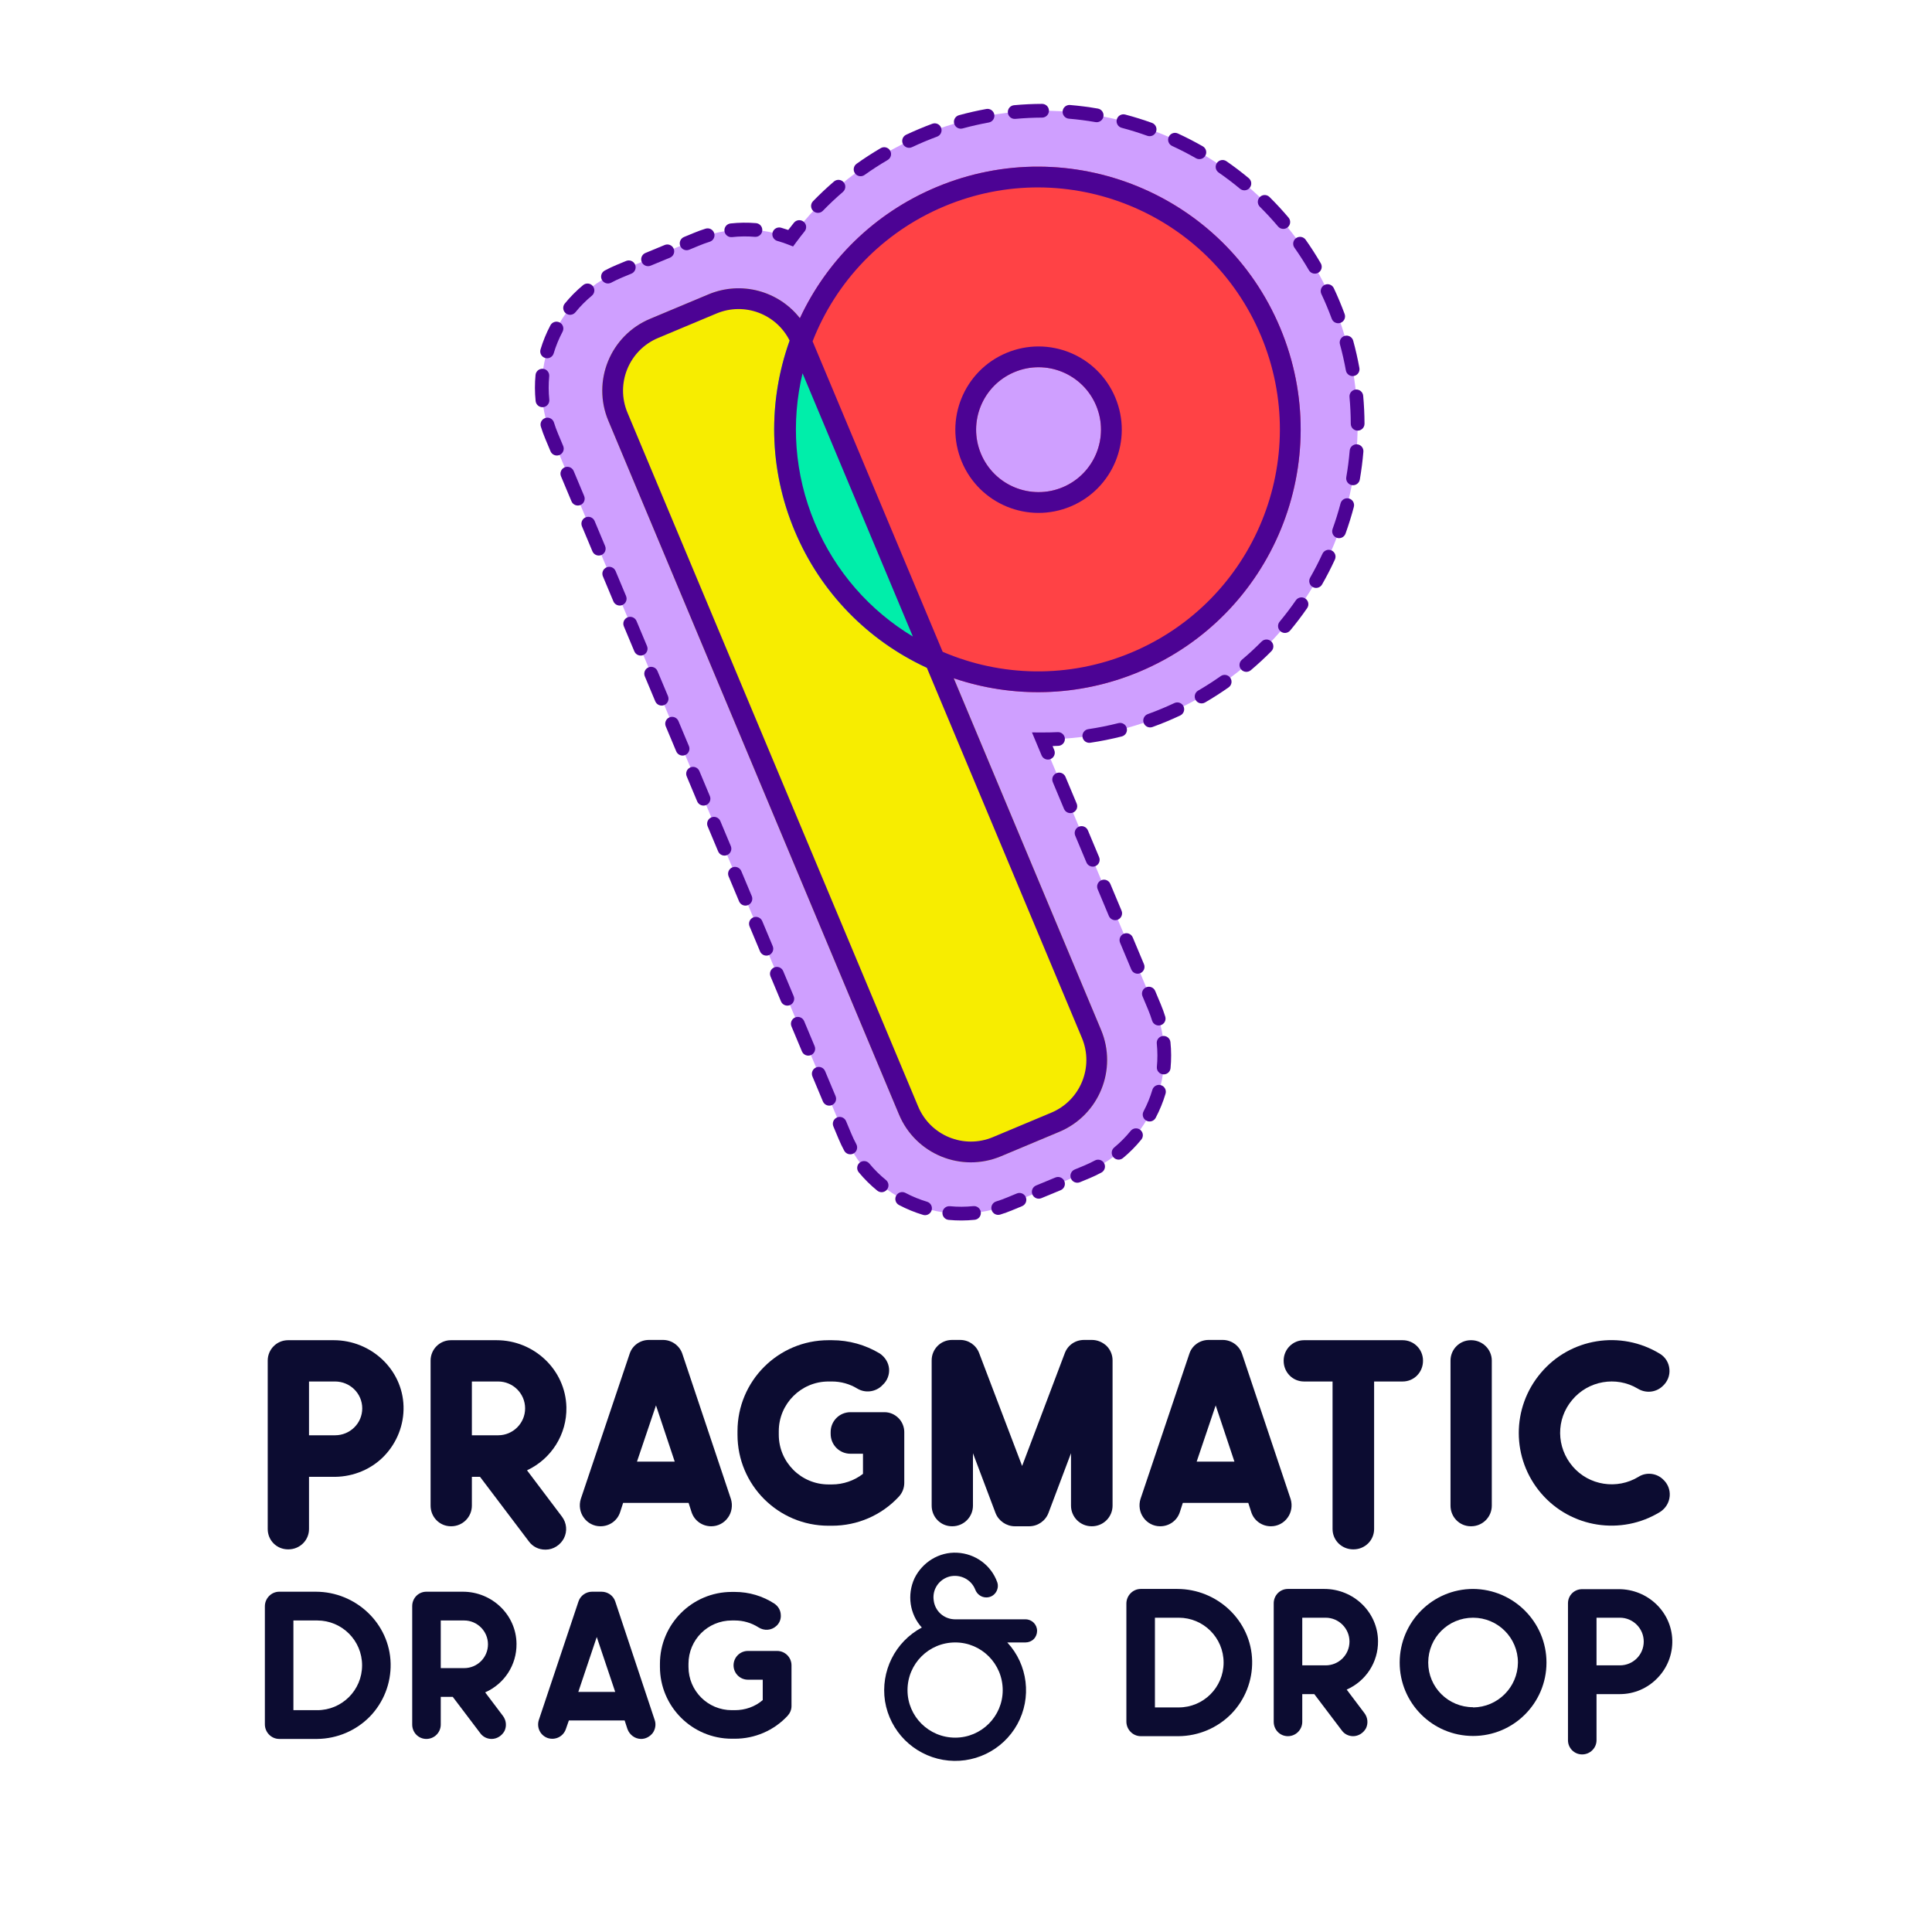 <svg width="372" height="372" viewBox="0 0 372 372" fill="none" xmlns="http://www.w3.org/2000/svg">
<path d="M224.271 137.641C255.09 124.729 269.606 89.279 256.694 58.461C243.782 27.642 208.332 13.126 177.514 26.038C167.075 30.411 158.507 37.37 152.241 45.859C146.586 43.655 140.102 43.557 134.061 46.088L119.211 52.236C106.855 57.412 101.035 71.625 106.212 83.981L162.691 218.788C167.868 231.144 182.08 236.964 194.436 231.787L209.287 225.639C221.642 220.463 227.462 206.25 222.285 193.895L200.693 142.356C208.558 142.385 216.56 140.872 224.271 137.641Z" fill="#CF9FFF"/>
<path d="M117.133 81.012C113.932 73.373 117.531 64.585 125.17 61.385L136.414 56.674C144.053 53.473 152.84 57.072 156.041 64.711L212.01 198.3C215.21 205.94 211.612 214.727 203.973 217.927L192.729 222.638C185.09 225.839 176.302 222.24 173.102 214.601L117.133 81.012Z" fill="#F7ED00"/>
<path fill-rule="evenodd" clip-rule="evenodd" d="M219.391 129.334C245.156 118.539 257.292 88.901 246.498 63.136C235.703 37.37 206.065 25.234 180.299 36.029C154.534 46.824 142.397 76.462 153.192 102.227C163.987 127.993 193.625 140.129 219.391 129.334ZM204.616 93.821C210.739 91.255 213.624 84.211 211.058 78.088C208.493 71.964 201.449 69.08 195.326 71.646C189.202 74.211 186.318 81.255 188.883 87.378C191.449 93.502 198.493 96.386 204.616 93.821Z" fill="#FF4245"/>
<path d="M183.457 130.566L155.853 64.68C155.323 63.415 154.64 62.261 153.835 61.23C148.009 73.704 147.267 88.496 153.006 102.194C158.844 116.127 170.191 126.075 183.457 130.566Z" fill="#00EEAA"/>
<path d="M200.654 22.645C201.384 22.642 201.974 22.048 201.972 21.318C201.969 20.587 201.375 19.997 200.644 20C198.853 20.006 197.055 20.091 195.255 20.257C194.528 20.323 193.992 20.967 194.059 21.695C194.126 22.422 194.77 22.958 195.497 22.891C197.219 22.733 198.94 22.651 200.654 22.645Z" fill="#4C0394"/>
<path d="M206.035 20.217C205.307 20.156 204.667 20.696 204.606 21.424C204.545 22.152 205.085 22.791 205.813 22.853C207.532 22.998 209.241 23.218 210.934 23.511C211.653 23.635 212.338 23.153 212.462 22.433C212.587 21.713 212.105 21.029 211.385 20.904C209.617 20.598 207.832 20.368 206.035 20.217Z" fill="#4C0394"/>
<path d="M190.383 23.588C191.102 23.458 191.579 22.769 191.449 22.051C191.318 21.332 190.63 20.855 189.911 20.985C188.154 21.304 186.399 21.702 184.652 22.18C183.947 22.373 183.532 23.1 183.725 23.805C183.918 24.509 184.645 24.924 185.35 24.731C187.022 24.274 188.701 23.893 190.383 23.588Z" fill="#4C0394"/>
<path d="M216.654 22.055C215.948 21.868 215.224 22.289 215.037 22.995C214.851 23.702 215.272 24.425 215.978 24.612C217.644 25.052 219.289 25.565 220.908 26.147C221.596 26.395 222.353 26.038 222.6 25.351C222.848 24.663 222.491 23.906 221.804 23.658C220.112 23.05 218.394 22.515 216.654 22.055Z" fill="#4C0394"/>
<path d="M180.431 26.309C181.117 26.056 181.467 25.296 181.214 24.611C180.961 23.925 180.2 23.575 179.515 23.828C178.675 24.139 177.838 24.468 177.004 24.818C176.149 25.176 175.306 25.551 174.475 25.943C173.815 26.255 173.532 27.043 173.843 27.703C174.155 28.364 174.943 28.647 175.604 28.335C176.399 27.96 177.207 27.601 178.026 27.257C178.825 26.923 179.627 26.607 180.431 26.309Z" fill="#4C0394"/>
<path d="M226.795 25.702C226.131 25.396 225.346 25.686 225.04 26.349C224.734 27.013 225.024 27.798 225.687 28.104C227.25 28.825 228.782 29.613 230.278 30.468C230.913 30.83 231.72 30.609 232.083 29.975C232.445 29.341 232.224 28.533 231.59 28.171C230.027 27.278 228.427 26.455 226.795 25.702Z" fill="#4C0394"/>
<path d="M170.917 30.807C171.547 30.437 171.759 29.627 171.389 28.997C171.02 28.367 170.21 28.155 169.58 28.524C167.975 29.464 166.426 30.468 164.934 31.533C164.339 31.957 164.201 32.783 164.625 33.378C165.049 33.972 165.875 34.111 166.47 33.686C167.898 32.667 169.381 31.706 170.917 30.807Z" fill="#4C0394"/>
<path d="M236.153 31.046C235.552 30.63 234.728 30.78 234.312 31.38C233.896 31.981 234.046 32.805 234.646 33.221C236.059 34.199 237.431 35.24 238.758 36.343C239.32 36.81 240.154 36.733 240.62 36.171C241.087 35.609 241.01 34.775 240.448 34.309C239.061 33.156 237.628 32.068 236.153 31.046Z" fill="#4C0394"/>
<path d="M162.301 36.955C162.855 36.478 162.918 35.644 162.442 35.09C161.966 34.536 161.131 34.472 160.577 34.949C159.17 36.157 157.826 37.424 156.545 38.742C156.036 39.267 156.049 40.104 156.573 40.613C157.097 41.121 157.934 41.109 158.443 40.585C159.668 39.323 160.955 38.111 162.301 36.955Z" fill="#4C0394"/>
<path d="M244.443 37.935C243.924 37.421 243.087 37.424 242.573 37.943C242.058 38.462 242.062 39.299 242.581 39.813C243.799 41.02 244.968 42.285 246.084 43.605C246.556 44.163 247.391 44.233 247.948 43.761C248.506 43.29 248.576 42.455 248.104 41.898C246.937 40.517 245.715 39.196 244.443 37.935Z" fill="#4C0394"/>
<path d="M154.927 44.548C155.387 43.981 155.3 43.148 154.732 42.688C154.164 42.228 153.331 42.316 152.872 42.884C152.499 43.344 152.134 43.809 151.775 44.279C151.319 44.121 150.859 43.977 150.395 43.845C149.692 43.646 148.961 44.054 148.762 44.757C148.563 45.46 148.971 46.191 149.674 46.39C150.381 46.59 151.078 46.825 151.762 47.091L152.705 47.459L153.307 46.644C153.83 45.934 154.371 45.236 154.927 44.548Z" fill="#4C0394"/>
<path d="M145.569 42.965C143.949 42.828 142.306 42.846 140.662 43.026C139.935 43.105 139.411 43.758 139.491 44.484C139.57 45.21 140.223 45.734 140.949 45.655C142.422 45.494 143.894 45.478 145.346 45.601C146.074 45.662 146.714 45.122 146.775 44.394C146.837 43.666 146.297 43.027 145.569 42.965Z" fill="#4C0394"/>
<path d="M136.644 46.553C137.342 46.336 137.731 45.594 137.514 44.897C137.297 44.2 136.555 43.81 135.858 44.028C135.084 44.268 134.316 44.548 133.554 44.867L133.551 44.868L131.7 45.634C131.025 45.914 130.705 46.687 130.984 47.362C131.264 48.037 132.037 48.358 132.712 48.078L134.568 47.31L134.574 47.308C135.259 47.02 135.95 46.769 136.644 46.553Z" fill="#4C0394"/>
<path d="M251.402 46.165C250.981 45.568 250.156 45.425 249.559 45.846C248.962 46.267 248.819 47.092 249.24 47.689C250.225 49.086 251.155 50.535 252.027 52.034C252.394 52.666 253.203 52.88 253.835 52.513C254.466 52.146 254.681 51.337 254.314 50.705C253.404 49.139 252.432 47.625 251.402 46.165Z" fill="#4C0394"/>
<path d="M128.999 49.615C129.674 49.336 129.995 48.562 129.716 47.887C129.436 47.212 128.663 46.892 127.988 47.171L124.275 48.708C123.6 48.987 123.28 49.761 123.559 50.436C123.838 51.111 124.612 51.431 125.287 51.152L128.999 49.615Z" fill="#4C0394"/>
<path d="M121.574 52.689C122.249 52.41 122.57 51.636 122.29 50.961C122.011 50.286 121.237 49.966 120.562 50.245L118.706 51.014L118.701 51.016C117.921 51.342 117.166 51.703 116.436 52.096C115.793 52.442 115.552 53.244 115.898 53.888C116.244 54.531 117.046 54.772 117.69 54.425C118.343 54.074 119.02 53.75 119.72 53.457L119.723 53.455L121.574 52.689Z" fill="#4C0394"/>
<path d="M113.96 56.934C114.523 56.469 114.602 55.635 114.136 55.072C113.671 54.509 112.837 54.43 112.274 54.896C110.971 55.973 109.791 57.169 108.743 58.458C108.282 59.025 108.368 59.858 108.935 60.319C109.502 60.779 110.335 60.693 110.796 60.126C111.735 58.97 112.792 57.9 113.96 56.934Z" fill="#4C0394"/>
<path d="M256.819 55.483C256.508 54.822 255.72 54.538 255.059 54.849C254.398 55.16 254.115 55.948 254.425 56.609C254.791 57.385 255.141 58.172 255.475 58.971C255.81 59.77 256.126 60.572 256.423 61.377C256.676 62.062 257.437 62.412 258.122 62.159C258.807 61.906 259.158 61.146 258.904 60.46C258.594 59.62 258.264 58.783 257.915 57.949C257.566 57.115 257.2 56.293 256.819 55.483Z" fill="#4C0394"/>
<path d="M108.316 63.877C108.657 63.232 108.41 62.431 107.764 62.09C107.119 61.749 106.319 61.995 105.977 62.641C105.194 64.122 104.558 65.676 104.077 67.281C103.868 67.981 104.265 68.718 104.965 68.927C105.664 69.137 106.402 68.74 106.611 68.04C107.042 66.6 107.613 65.206 108.316 63.877Z" fill="#4C0394"/>
<path d="M260.553 65.597C260.36 64.893 259.633 64.478 258.928 64.67C258.224 64.863 257.809 65.591 258.001 66.295C258.459 67.967 258.839 69.647 259.145 71.329C259.275 72.048 259.963 72.525 260.682 72.394C261.401 72.264 261.878 71.575 261.747 70.857C261.428 69.099 261.031 67.344 260.553 65.597Z" fill="#4C0394"/>
<path d="M105.748 72.453C105.817 71.726 105.284 71.08 104.557 71.011C103.83 70.942 103.184 71.475 103.115 72.202C102.957 73.856 102.96 75.536 103.133 77.218C103.208 77.945 103.858 78.473 104.584 78.398C105.311 78.323 105.839 77.674 105.765 76.947C105.61 75.441 105.607 73.936 105.748 72.453Z" fill="#4C0394"/>
<path d="M262.476 76.201C262.409 75.473 261.765 74.938 261.038 75.004C260.311 75.071 259.775 75.715 259.842 76.442C260 78.164 260.081 79.885 260.088 81.599C260.09 82.33 260.685 82.92 261.415 82.917C262.145 82.914 262.735 82.32 262.733 81.59C262.726 79.798 262.641 78 262.476 76.201Z" fill="#4C0394"/>
<path d="M106.664 81.352C106.448 80.654 105.707 80.263 105.01 80.479C104.312 80.694 103.921 81.435 104.137 82.133C104.381 82.925 104.666 83.712 104.993 84.491L106.002 86.899C106.284 87.572 107.059 87.89 107.733 87.608C108.406 87.325 108.724 86.55 108.441 85.877L107.433 83.469C107.139 82.769 106.883 82.062 106.664 81.352Z" fill="#4C0394"/>
<path d="M262.516 86.98C262.577 86.252 262.037 85.613 261.309 85.551C260.581 85.49 259.941 86.03 259.88 86.758C259.735 88.478 259.515 90.186 259.222 91.879C259.097 92.599 259.58 93.283 260.3 93.408C261.019 93.532 261.704 93.05 261.828 92.33C262.135 90.562 262.364 88.777 262.516 86.98Z" fill="#4C0394"/>
<path d="M110.459 90.691C110.176 90.017 109.401 89.7 108.728 89.982C108.054 90.265 107.737 91.04 108.019 91.713L110.036 96.528C110.318 97.201 111.093 97.519 111.767 97.237C112.441 96.954 112.758 96.179 112.476 95.506L110.459 90.691Z" fill="#4C0394"/>
<path d="M260.678 97.6C260.865 96.893 260.443 96.169 259.737 95.983C259.031 95.796 258.307 96.217 258.121 96.923C257.68 98.589 257.168 100.234 256.585 101.854C256.338 102.541 256.695 103.299 257.382 103.546C258.07 103.793 258.827 103.436 259.074 102.749C259.683 101.058 260.218 99.34 260.678 97.6Z" fill="#4C0394"/>
<path d="M114.493 100.32C114.21 99.647 113.436 99.329 112.762 99.612C112.088 99.894 111.771 100.669 112.053 101.342L114.07 106.157C114.352 106.831 115.127 107.148 115.801 106.866C116.475 106.583 116.792 105.809 116.51 105.135L114.493 100.32Z" fill="#4C0394"/>
<path d="M257.031 107.74C257.336 107.077 257.047 106.291 256.383 105.985C255.72 105.679 254.934 105.969 254.628 106.633C253.908 108.195 253.119 109.727 252.265 111.224C251.903 111.858 252.123 112.666 252.758 113.028C253.392 113.39 254.2 113.17 254.562 112.535C255.455 110.972 256.278 109.372 257.031 107.74Z" fill="#4C0394"/>
<path d="M118.527 109.949C118.245 109.276 117.47 108.958 116.796 109.241C116.122 109.523 115.805 110.298 116.087 110.972L118.104 115.786C118.387 116.46 119.162 116.777 119.835 116.495C120.509 116.213 120.826 115.438 120.544 114.764L118.527 109.949Z" fill="#4C0394"/>
<path d="M251.686 117.098C252.102 116.498 251.953 115.674 251.352 115.258C250.752 114.842 249.928 114.991 249.512 115.592C248.534 117.004 247.492 118.376 246.389 119.703C245.923 120.265 246 121.099 246.562 121.566C247.123 122.033 247.957 121.956 248.424 121.394C249.576 120.007 250.664 118.573 251.686 117.098Z" fill="#4C0394"/>
<path d="M122.561 119.579C122.279 118.905 121.504 118.587 120.83 118.87C120.157 119.152 119.839 119.927 120.122 120.601L122.139 125.415C122.421 126.089 123.196 126.406 123.87 126.124C124.543 125.842 124.861 125.067 124.578 124.393L122.561 119.579Z" fill="#4C0394"/>
<path d="M244.798 125.388C245.312 124.87 245.308 124.032 244.79 123.518C244.271 123.004 243.433 123.007 242.919 123.526C241.712 124.744 240.448 125.913 239.127 127.03C238.57 127.501 238.5 128.336 238.971 128.894C239.443 129.452 240.277 129.521 240.835 129.05C242.215 127.883 243.537 126.661 244.798 125.388Z" fill="#4C0394"/>
<path d="M126.595 129.208C126.313 128.534 125.538 128.217 124.865 128.499C124.191 128.781 123.874 129.556 124.156 130.23L126.173 135.044C126.455 135.718 127.23 136.035 127.904 135.753C128.578 135.471 128.895 134.696 128.613 134.022L126.595 129.208Z" fill="#4C0394"/>
<path d="M236.568 132.348C237.165 131.927 237.308 131.102 236.887 130.505C236.466 129.908 235.641 129.765 235.044 130.186C233.647 131.171 232.198 132.101 230.698 132.972C230.067 133.339 229.853 134.149 230.22 134.78C230.587 135.412 231.396 135.626 232.028 135.259C233.594 134.349 235.108 133.377 236.568 132.348Z" fill="#4C0394"/>
<path d="M227.25 137.764C227.911 137.454 228.195 136.666 227.884 136.005C227.573 135.344 226.785 135.06 226.124 135.371C225.348 135.736 224.56 136.086 223.761 136.421C222.846 136.804 221.926 137.163 221.003 137.497C220.317 137.746 219.962 138.505 220.21 139.191C220.459 139.878 221.218 140.233 221.904 139.984C222.868 139.635 223.828 139.261 224.783 138.861C225.617 138.511 226.44 138.146 227.25 137.764Z" fill="#4C0394"/>
<path d="M130.63 138.837C130.347 138.163 129.572 137.846 128.899 138.128C128.225 138.41 127.908 139.185 128.19 139.859L130.207 144.673C130.489 145.347 131.264 145.664 131.938 145.382C132.612 145.1 132.929 144.325 132.647 143.651L130.63 138.837Z" fill="#4C0394"/>
<path d="M215.995 141.798C216.704 141.619 217.132 140.9 216.953 140.192C216.774 139.484 216.054 139.055 215.346 139.234C213.418 139.722 211.483 140.109 209.545 140.396C208.823 140.504 208.324 141.176 208.431 141.899C208.539 142.621 209.211 143.12 209.934 143.013C211.958 142.712 213.981 142.308 215.995 141.798Z" fill="#4C0394"/>
<path d="M203.78 143.612C204.51 143.578 205.074 142.959 205.04 142.229C205.006 141.499 204.387 140.936 203.657 140.97C202.669 141.016 201.683 141.037 200.699 141.033L198.703 141.025L200.554 145.444C200.836 146.117 201.611 146.435 202.285 146.152C202.958 145.87 203.276 145.095 202.993 144.421L202.672 143.653C203.041 143.643 203.411 143.629 203.78 143.612Z" fill="#4C0394"/>
<path d="M134.664 148.466C134.382 147.792 133.607 147.475 132.933 147.757C132.259 148.039 131.942 148.814 132.224 149.488L134.241 154.303C134.524 154.976 135.299 155.294 135.972 155.011C136.646 154.729 136.963 153.954 136.681 153.28L134.664 148.466Z" fill="#4C0394"/>
<path d="M205.153 149.575C204.87 148.902 204.095 148.584 203.422 148.866C202.748 149.149 202.431 149.924 202.713 150.597L204.872 155.751C205.154 156.425 205.929 156.742 206.603 156.46C207.277 156.178 207.594 155.403 207.312 154.729L205.153 149.575Z" fill="#4C0394"/>
<path d="M138.698 158.095C138.416 157.421 137.641 157.104 136.967 157.386C136.294 157.668 135.976 158.443 136.258 159.117L138.276 163.932C138.558 164.605 139.333 164.923 140.007 164.64C140.68 164.358 140.998 163.583 140.715 162.91L138.698 158.095Z" fill="#4C0394"/>
<path d="M209.471 159.883C209.189 159.209 208.414 158.892 207.74 159.174C207.067 159.457 206.749 160.231 207.031 160.905L209.191 166.059C209.473 166.733 210.248 167.05 210.922 166.768C211.595 166.486 211.913 165.711 211.63 165.037L209.471 159.883Z" fill="#4C0394"/>
<path d="M142.732 167.724C142.45 167.05 141.675 166.733 141.001 167.015C140.328 167.298 140.01 168.073 140.293 168.746L142.31 173.561C142.592 174.235 143.367 174.552 144.041 174.27C144.714 173.987 145.032 173.212 144.75 172.539L142.732 167.724Z" fill="#4C0394"/>
<path d="M213.79 170.191C213.507 169.517 212.733 169.2 212.059 169.482C211.385 169.764 211.068 170.539 211.35 171.213L213.509 176.367C213.792 177.041 214.567 177.358 215.24 177.076C215.914 176.793 216.231 176.018 215.949 175.345L213.79 170.191Z" fill="#4C0394"/>
<path d="M146.767 177.353C146.484 176.68 145.709 176.362 145.036 176.644C144.362 176.927 144.045 177.702 144.327 178.375L146.344 183.19C146.626 183.864 147.401 184.181 148.075 183.899C148.749 183.616 149.066 182.842 148.784 182.168L146.767 177.353Z" fill="#4C0394"/>
<path d="M218.108 180.499C217.826 179.825 217.051 179.508 216.377 179.79C215.704 180.072 215.386 180.847 215.669 181.521L217.828 186.675C218.11 187.348 218.885 187.666 219.559 187.383C220.233 187.101 220.55 186.326 220.268 185.652L218.108 180.499Z" fill="#4C0394"/>
<path d="M150.801 186.982C150.519 186.309 149.744 185.991 149.07 186.274C148.396 186.556 148.079 187.331 148.361 188.005L150.378 192.819C150.661 193.493 151.436 193.81 152.109 193.528C152.783 193.246 153.1 192.471 152.818 191.797L150.801 186.982Z" fill="#4C0394"/>
<path d="M222.427 190.806C222.145 190.133 221.37 189.815 220.696 190.098C220.022 190.38 219.705 191.155 219.987 191.828L221.067 194.405C221.36 195.106 221.616 195.813 221.836 196.523C222.052 197.221 222.792 197.612 223.49 197.396C224.188 197.18 224.579 196.44 224.363 195.742C224.118 194.95 223.833 194.163 223.507 193.383L222.427 190.806Z" fill="#4C0394"/>
<path d="M154.835 196.612C154.553 195.938 153.778 195.62 153.104 195.903C152.43 196.185 152.113 196.96 152.395 197.634L154.413 202.448C154.695 203.122 155.47 203.439 156.143 203.157C156.817 202.875 157.134 202.1 156.852 201.426L154.835 196.612Z" fill="#4C0394"/>
<path d="M225.366 200.657C225.291 199.93 224.642 199.402 223.915 199.476C223.189 199.551 222.66 200.201 222.735 200.927C222.89 202.434 222.893 203.939 222.752 205.422C222.682 206.149 223.216 206.795 223.943 206.864C224.67 206.933 225.316 206.4 225.385 205.673C225.542 204.019 225.539 202.339 225.366 200.657Z" fill="#4C0394"/>
<path d="M158.869 206.241C158.587 205.567 157.812 205.25 157.138 205.532C156.465 205.814 156.147 206.589 156.43 207.263L158.447 212.077C158.729 212.751 159.504 213.068 160.178 212.786C160.851 212.504 161.169 211.729 160.886 211.055L158.869 206.241Z" fill="#4C0394"/>
<path d="M224.422 210.594C224.632 209.894 224.235 209.157 223.535 208.947C222.835 208.738 222.098 209.135 221.888 209.835C221.457 211.274 220.886 212.669 220.184 213.997C219.843 214.643 220.089 215.443 220.735 215.785C221.381 216.126 222.181 215.879 222.523 215.234C223.305 213.753 223.942 212.198 224.422 210.594Z" fill="#4C0394"/>
<path d="M162.904 215.87C162.621 215.196 161.846 214.879 161.173 215.161C160.499 215.443 160.182 216.218 160.464 216.892L161.472 219.299C161.799 220.079 162.16 220.834 162.553 221.564C162.899 222.207 163.701 222.448 164.344 222.102C164.988 221.756 165.228 220.954 164.882 220.31C164.53 219.656 164.206 218.978 163.912 218.277L162.904 215.87Z" fill="#4C0394"/>
<path d="M219.757 219.416C220.218 218.849 220.131 218.017 219.565 217.556C218.998 217.095 218.165 217.181 217.704 217.748C216.765 218.904 215.707 219.975 214.54 220.94C213.977 221.406 213.898 222.24 214.364 222.802C214.829 223.365 215.663 223.444 216.226 222.979C217.529 221.901 218.709 220.706 219.757 219.416Z" fill="#4C0394"/>
<path d="M212.064 225.779C212.707 225.432 212.948 224.63 212.602 223.987C212.255 223.344 211.453 223.103 210.81 223.449C210.157 223.801 209.48 224.125 208.78 224.418L208.777 224.419L206.926 225.186C206.251 225.465 205.93 226.239 206.209 226.914C206.489 227.588 207.262 227.909 207.937 227.63L209.794 226.861L209.799 226.859C210.578 226.532 211.334 226.171 212.064 225.779Z" fill="#4C0394"/>
<path d="M167.391 224.04C166.926 223.477 166.092 223.398 165.529 223.864C164.966 224.329 164.887 225.163 165.353 225.726C166.43 227.029 167.625 228.209 168.915 229.257C169.482 229.718 170.315 229.632 170.776 229.065C171.236 228.498 171.15 227.665 170.583 227.204C169.427 226.265 168.356 225.208 167.391 224.04Z" fill="#4C0394"/>
<path d="M204.225 229.167C204.9 228.887 205.22 228.114 204.941 227.439C204.661 226.764 203.888 226.443 203.213 226.723L199.5 228.26C198.825 228.539 198.505 229.313 198.784 229.987C199.064 230.662 199.837 230.983 200.512 230.704L204.225 229.167Z" fill="#4C0394"/>
<path d="M174.334 229.684C173.688 229.343 172.888 229.59 172.547 230.236C172.205 230.881 172.452 231.682 173.098 232.023C174.579 232.806 176.133 233.442 177.738 233.923C178.437 234.132 179.174 233.735 179.384 233.035C179.594 232.336 179.196 231.598 178.497 231.389C177.057 230.958 175.663 230.387 174.334 229.684Z" fill="#4C0394"/>
<path d="M196.799 232.241C197.474 231.961 197.795 231.188 197.515 230.513C197.236 229.838 196.462 229.517 195.788 229.797L193.931 230.565L193.926 230.567C193.225 230.861 192.519 231.117 191.808 231.336C191.111 231.552 190.72 232.293 190.935 232.99C191.151 233.688 191.892 234.079 192.589 233.863C193.38 233.619 194.166 233.334 194.944 233.008L194.948 233.007L196.799 232.241Z" fill="#4C0394"/>
<path d="M187.675 234.867C188.401 234.792 188.93 234.142 188.855 233.416C188.78 232.689 188.131 232.161 187.404 232.235C185.897 232.39 184.392 232.393 182.91 232.252C182.182 232.183 181.537 232.716 181.468 233.443C181.398 234.17 181.932 234.816 182.659 234.885C184.313 235.043 185.993 235.04 187.675 234.867Z" fill="#4C0394"/>
<path fill-rule="evenodd" clip-rule="evenodd" d="M206.161 97.51C214.322 94.091 218.166 84.703 214.747 76.542C211.328 68.381 201.94 64.537 193.78 67.956C185.619 71.375 181.775 80.763 185.194 88.924C188.613 97.085 198 100.929 206.161 97.51ZM204.616 93.82C210.739 91.255 213.623 84.211 211.058 78.088C208.492 71.964 201.449 69.08 195.325 71.645C189.202 74.211 186.317 81.255 188.883 87.378C191.448 93.502 198.492 96.386 204.616 93.82Z" fill="#4C0394"/>
<path fill-rule="evenodd" clip-rule="evenodd" d="M154.021 61.263C149.961 56.067 142.787 54.004 136.412 56.675L125.168 61.386C117.529 64.586 113.931 73.373 117.131 81.012L173.1 214.602C176.301 222.241 185.088 225.839 192.727 222.639L203.971 217.928C211.61 214.728 215.208 205.94 212.008 198.301L183.643 130.599C194.909 134.413 207.558 134.291 219.39 129.334C245.156 118.539 257.292 88.901 246.497 63.136C235.702 37.37 206.064 25.234 180.299 36.029C168.231 41.084 159.153 50.274 154.021 61.263ZM242.808 64.681C252.749 88.409 241.573 115.704 217.845 125.645C205.734 130.719 192.695 130.292 181.508 125.503L156.461 65.719C160.893 54.386 169.734 44.792 181.844 39.718C205.573 29.777 232.867 40.953 242.808 64.681ZM156.881 100.681C160.852 110.159 167.591 117.635 175.766 122.561L154.53 71.874C152.309 81.157 152.91 91.204 156.881 100.681ZM151.969 65.787C151.993 65.72 152.017 65.652 152.042 65.585C149.477 60.448 143.33 58.113 137.958 60.364L126.714 65.075C121.112 67.421 118.474 73.865 120.82 79.467L176.789 213.056C179.136 218.658 185.58 221.297 191.182 218.95L202.426 214.239C208.027 211.892 210.666 205.448 208.319 199.847L178.458 128.573C178.386 128.54 178.315 128.507 178.243 128.473C167.253 123.341 158.062 114.263 153.006 102.194C147.951 90.13 147.924 77.218 151.969 65.787Z" fill="#4C0394"/>
<path fill-rule="evenodd" clip-rule="evenodd" d="M140.743 288.648C141.109 289.851 140.9 291.211 140.168 292.205C139.435 293.251 138.233 293.878 136.977 293.878H136.925C135.199 293.878 133.682 292.78 133.159 291.159L132.584 289.38H119.98L119.404 291.159C118.881 292.78 117.365 293.878 115.639 293.878H115.586C114.331 293.878 113.128 293.251 112.396 292.205C111.664 291.211 111.455 289.851 111.821 288.648L121.235 260.667C121.758 259.046 123.275 258 124.948 258H127.668C129.341 258 130.858 259.098 131.381 260.667L140.743 288.648ZM122.647 281.431H129.917L126.308 270.604L122.647 281.431Z" fill="#0C0C31"/>
<path d="M210.246 258C211.292 258 212.286 258.418 213.071 259.151C213.803 259.883 214.221 260.877 214.221 261.923V289.903C214.221 292.1 212.443 293.878 210.246 293.878H210.194C207.997 293.878 206.219 292.1 206.219 289.903V279.809L201.878 291.315C201.303 292.832 199.839 293.878 198.165 293.878H195.393C193.772 293.878 192.255 292.832 191.68 291.315L187.339 279.809V289.903C187.339 292.1 185.56 293.878 183.364 293.878H183.312C181.115 293.878 179.389 292.1 179.389 289.903V261.923C179.389 259.778 181.115 258 183.312 258H184.881C186.502 258 187.966 258.994 188.542 260.563L196.805 282.267L205.016 260.563C205.592 258.994 207.056 258 208.73 258H210.246Z" fill="#0C0C31"/>
<path fill-rule="evenodd" clip-rule="evenodd" d="M247.935 292.205C248.668 291.211 248.877 289.851 248.511 288.648L239.149 260.667C238.626 259.098 237.109 258 235.436 258H232.716C231.042 258 229.526 259.046 229.003 260.667L219.589 288.648C219.222 289.851 219.432 291.211 220.164 292.205C220.896 293.251 222.099 293.878 223.354 293.878H223.406C225.132 293.878 226.649 292.78 227.172 291.159L227.747 289.38H240.352L240.927 291.159C241.45 292.78 242.967 293.878 244.693 293.878H244.745C246 293.878 247.203 293.251 247.935 292.205ZM237.685 281.431H230.415L234.076 270.604L237.685 281.431Z" fill="#0C0C31"/>
<path d="M321.495 288.073C321.6 286.87 321.129 285.667 320.188 284.83L320.136 284.778C318.88 283.627 316.945 283.418 315.481 284.359C311.349 286.87 305.962 286.033 302.824 282.372C299.634 278.659 299.581 273.272 302.719 269.558C305.805 265.845 311.192 264.904 315.324 267.362C316.841 268.303 318.776 268.146 320.083 266.943L320.136 266.891C321.077 266.054 321.548 264.851 321.443 263.648C321.339 262.393 320.659 261.295 319.613 260.667C312.081 256.065 302.353 257.634 296.705 264.328C291.004 271.023 291.004 280.855 296.757 287.55C302.458 294.192 312.186 295.709 319.665 291.106C320.711 290.426 321.391 289.328 321.495 288.073Z" fill="#0C0C31"/>
<path d="M283.214 293.878H283.266C285.463 293.878 287.241 292.1 287.241 289.903V261.975C287.241 259.831 285.463 258.052 283.266 258.052H283.214C281.017 258.052 279.291 259.831 279.291 261.975V289.903C279.291 292.1 281.017 293.878 283.214 293.878Z" fill="#0C0C31"/>
<path d="M270.073 258.052C272.27 258.052 273.995 259.831 273.995 261.975V262.027C273.995 264.224 272.27 266.002 270.073 266.002H264.581V294.401C264.581 296.598 262.803 298.324 260.606 298.324H260.554C258.358 298.324 256.579 296.598 256.579 294.401V266.002H251.088C248.891 266.002 247.165 264.224 247.165 262.027V261.975C247.165 259.831 248.891 258.052 251.088 258.052H270.073Z" fill="#0C0C31"/>
<path d="M173.017 273.063C172.284 272.33 171.343 271.912 170.297 271.912H163.759C161.615 271.912 159.941 273.638 159.941 275.73V276.096C159.941 278.188 161.615 279.914 163.759 279.914H166.165V283.784C164.492 285.092 162.347 285.824 160.203 285.824H159.523C154.241 285.824 149.952 281.535 149.952 276.253V275.573C149.952 270.291 154.241 266.002 159.523 266.002H160.203C161.929 266.002 163.602 266.473 165.067 267.362C166.531 268.251 168.414 268.042 169.669 266.943L169.931 266.682C170.82 265.897 171.291 264.694 171.186 263.544C171.081 262.341 170.401 261.295 169.408 260.615C166.636 258.941 163.446 258.052 160.203 258.052H159.523C149.847 258.052 142.002 265.897 142.002 275.573V276.253C142.002 285.929 149.847 293.774 159.523 293.774H160.203C165.067 293.774 169.722 291.786 173.069 288.177C173.749 287.445 174.115 286.504 174.115 285.51V275.73C174.115 274.736 173.696 273.742 173.017 273.063Z" fill="#0C0C31"/>
<path fill-rule="evenodd" clip-rule="evenodd" d="M108.222 292.048L101.475 283.104C106.183 280.908 109.164 276.148 109.059 270.971C108.902 263.753 102.835 258.052 95.618 258.052H86.831C84.635 258.052 82.909 259.831 82.909 261.975V289.903C82.909 292.1 84.635 293.878 86.831 293.878H86.884C89.08 293.878 90.858 292.1 90.858 289.903V284.359H92.427L101.842 296.807C102.574 297.801 103.724 298.376 104.98 298.376H105.084C106.549 298.376 107.908 297.487 108.588 296.179C109.268 294.82 109.111 293.251 108.222 292.048ZM101.109 271.18C101.109 274.056 98.756 276.358 95.932 276.358H90.858V266.002H95.932C98.756 266.002 101.109 268.303 101.109 271.18Z" fill="#0C0C31"/>
<path fill-rule="evenodd" clip-rule="evenodd" d="M77.699 270.761C77.804 274.318 76.444 277.77 73.986 280.332C71.528 282.895 68.076 284.307 64.572 284.359H59.498V294.401C59.498 296.598 57.72 298.324 55.524 298.324H55.471C53.275 298.324 51.549 296.598 51.549 294.401V261.975C51.549 259.831 53.275 258.052 55.471 258.052H64.258C71.423 258.052 77.49 263.648 77.699 270.761ZM64.519 276.358C67.396 276.358 69.749 274.056 69.749 271.18C69.749 268.303 67.396 266.002 64.519 266.002H59.498V276.358H64.519Z" fill="#0C0C31"/>
<path d="M152.4 320.652C152.4 319.124 151.161 317.884 149.632 317.884H144.012C142.483 317.884 141.243 319.124 141.243 320.652C141.243 322.181 142.483 323.421 144.012 323.421H146.863V327.347C145.375 328.628 143.475 329.289 141.491 329.289H140.913C136.284 329.289 132.565 325.57 132.565 320.942V320.363C132.565 315.735 136.284 312.016 140.913 312.016H141.491C143.103 312.016 144.673 312.47 146.037 313.338C147.111 314.041 148.516 313.958 149.466 313.09C150.086 312.553 150.417 311.727 150.334 310.9C150.293 310.032 149.838 309.289 149.136 308.793C146.863 307.305 144.218 306.52 141.491 306.52H140.913C133.268 306.52 127.069 312.718 127.069 320.363V320.942C127.069 328.587 133.268 334.785 140.913 334.785H141.491C145.334 334.785 149.012 333.215 151.657 330.364C152.111 329.868 152.4 329.206 152.4 328.504V320.652Z" fill="#0C0C31"/>
<path fill-rule="evenodd" clip-rule="evenodd" d="M126.062 331.19C126.351 332.016 126.186 332.967 125.69 333.669C125.152 334.372 124.326 334.826 123.458 334.826C122.26 334.826 121.227 334.041 120.813 332.926L120.276 331.273H109.532L108.954 332.926C108.458 334.372 106.929 335.116 105.482 334.661C104.036 334.165 103.292 332.636 103.747 331.19L111.392 308.338C111.764 307.222 112.838 306.479 113.995 306.479H115.813C117.012 306.479 118.086 307.222 118.458 308.338L126.062 331.19ZM111.35 325.777H118.458L114.904 315.198L111.35 325.777Z" fill="#0C0C31"/>
<path fill-rule="evenodd" clip-rule="evenodd" d="M96.849 330.405L93.419 325.859C97.139 324.206 99.494 320.57 99.453 316.52C99.412 310.941 94.742 306.479 89.122 306.479H82.097C80.568 306.479 79.37 307.718 79.37 309.247V332.058C79.37 333.587 80.568 334.826 82.097 334.826C83.626 334.826 84.866 333.587 84.866 332.058V326.727H87.18L92.469 333.711C92.965 334.413 93.791 334.826 94.659 334.826C95.692 334.826 96.643 334.207 97.139 333.297C97.593 332.347 97.469 331.231 96.849 330.405ZM93.957 316.603C93.957 319.165 91.891 321.19 89.37 321.19H84.866V312.016H89.37C91.891 312.016 93.957 314.082 93.957 316.603Z" fill="#0C0C31"/>
<path fill-rule="evenodd" clip-rule="evenodd" d="M60.794 306.479C68.521 306.479 75.05 312.594 75.216 320.322C75.298 324.124 73.852 327.801 71.207 330.529C68.521 333.256 64.885 334.785 61.083 334.826H53.769C52.24 334.826 51 333.545 51 332.016V309.289C51 307.76 52.24 306.479 53.769 306.479H60.794ZM56.496 329.289H61.083C65.835 329.289 69.719 325.446 69.719 320.652C69.719 315.859 65.835 312.016 61.083 312.016H56.496V329.289Z" fill="#0C0C31"/>
<path fill-rule="evenodd" clip-rule="evenodd" d="M319.141 323.097C321.042 321.154 322.075 318.51 321.992 315.782C321.827 310.286 317.199 305.989 311.702 305.989H304.636C303.107 305.989 301.909 307.187 301.909 308.716V335.08C301.909 336.568 303.107 337.808 304.636 337.808C306.165 337.808 307.405 336.568 307.405 335.08V326.196H311.909C314.636 326.196 317.24 325.08 319.141 323.097ZM316.496 316.072C316.496 318.634 314.43 320.658 311.909 320.658H307.405V311.485H311.909C314.43 311.485 316.496 313.551 316.496 316.072Z" fill="#0C0C31"/>
<path fill-rule="evenodd" clip-rule="evenodd" d="M283.636 305.947C291.405 305.989 297.769 312.311 297.769 320.121C297.769 327.931 291.447 334.254 283.636 334.254C275.826 334.254 269.504 327.931 269.504 320.121C269.504 312.311 275.826 305.947 283.636 305.947ZM283.636 328.717V328.758C288.389 328.717 292.232 324.873 292.273 320.121C292.273 315.328 288.389 311.485 283.636 311.485C278.843 311.485 275 315.328 275 320.121C275 324.873 278.843 328.717 283.636 328.717Z" fill="#0C0C31"/>
<path fill-rule="evenodd" clip-rule="evenodd" d="M262.73 329.874L259.3 325.328C263.02 323.675 265.375 320.039 265.334 315.989C265.292 310.41 260.623 305.947 255.003 305.947H247.978C246.449 305.947 245.25 307.187 245.25 308.716V331.527C245.25 333.055 246.449 334.295 247.978 334.295C249.507 334.295 250.746 333.055 250.746 331.527V326.196H253.061L258.35 333.179C258.846 333.882 259.672 334.295 260.54 334.295C261.573 334.295 262.524 333.675 263.02 332.766C263.474 331.816 263.35 330.7 262.73 329.874ZM259.838 316.072C259.838 318.634 257.771 320.658 255.251 320.658H250.746V311.485H255.251C257.771 311.485 259.838 313.551 259.838 316.072Z" fill="#0C0C31"/>
<path fill-rule="evenodd" clip-rule="evenodd" d="M226.675 305.947C234.402 305.947 240.931 312.063 241.096 319.791C241.179 323.592 239.733 327.27 237.088 329.998C234.402 332.725 230.766 334.254 226.964 334.295H219.65C218.121 334.295 216.881 333.014 216.881 331.485V308.757C216.881 307.228 218.121 305.947 219.65 305.947H226.675ZM222.377 328.758H226.964C231.716 328.758 235.6 324.915 235.6 320.121C235.6 315.328 231.716 311.485 226.964 311.485H222.377V328.758Z" fill="#0C0C31"/>
<path fill-rule="evenodd" clip-rule="evenodd" d="M199.687 314.021C199.687 312.791 198.692 311.796 197.462 311.796H183.933C181.766 311.796 180.009 310.214 179.775 308.106C179.482 305.998 180.829 304.065 182.879 303.538C184.929 303.069 187.037 304.124 187.798 306.115C188.15 306.993 188.97 307.579 189.907 307.579C190.668 307.579 191.312 307.228 191.722 306.642C192.132 306.056 192.249 305.295 192.015 304.651C190.844 301.371 187.798 299.145 184.284 298.97C180.829 298.794 177.608 300.785 176.085 303.889C174.621 307.052 175.148 310.8 177.491 313.377C172.337 316.13 169.526 321.81 170.404 327.55C171.341 333.348 175.851 337.858 181.59 338.853C187.33 339.849 193.069 337.096 195.881 332.001C198.692 326.906 197.93 320.522 193.948 316.247H197.462C198.047 316.247 198.633 316.012 199.043 315.602C199.453 315.193 199.687 314.607 199.687 314.021ZM193.069 325.442C193.069 330.478 188.97 334.578 183.933 334.578C178.838 334.578 174.738 330.478 174.738 325.442C174.738 320.346 178.838 316.247 183.933 316.247C188.97 316.247 193.069 320.346 193.069 325.442Z" fill="#0C0C31"/>
</svg>
